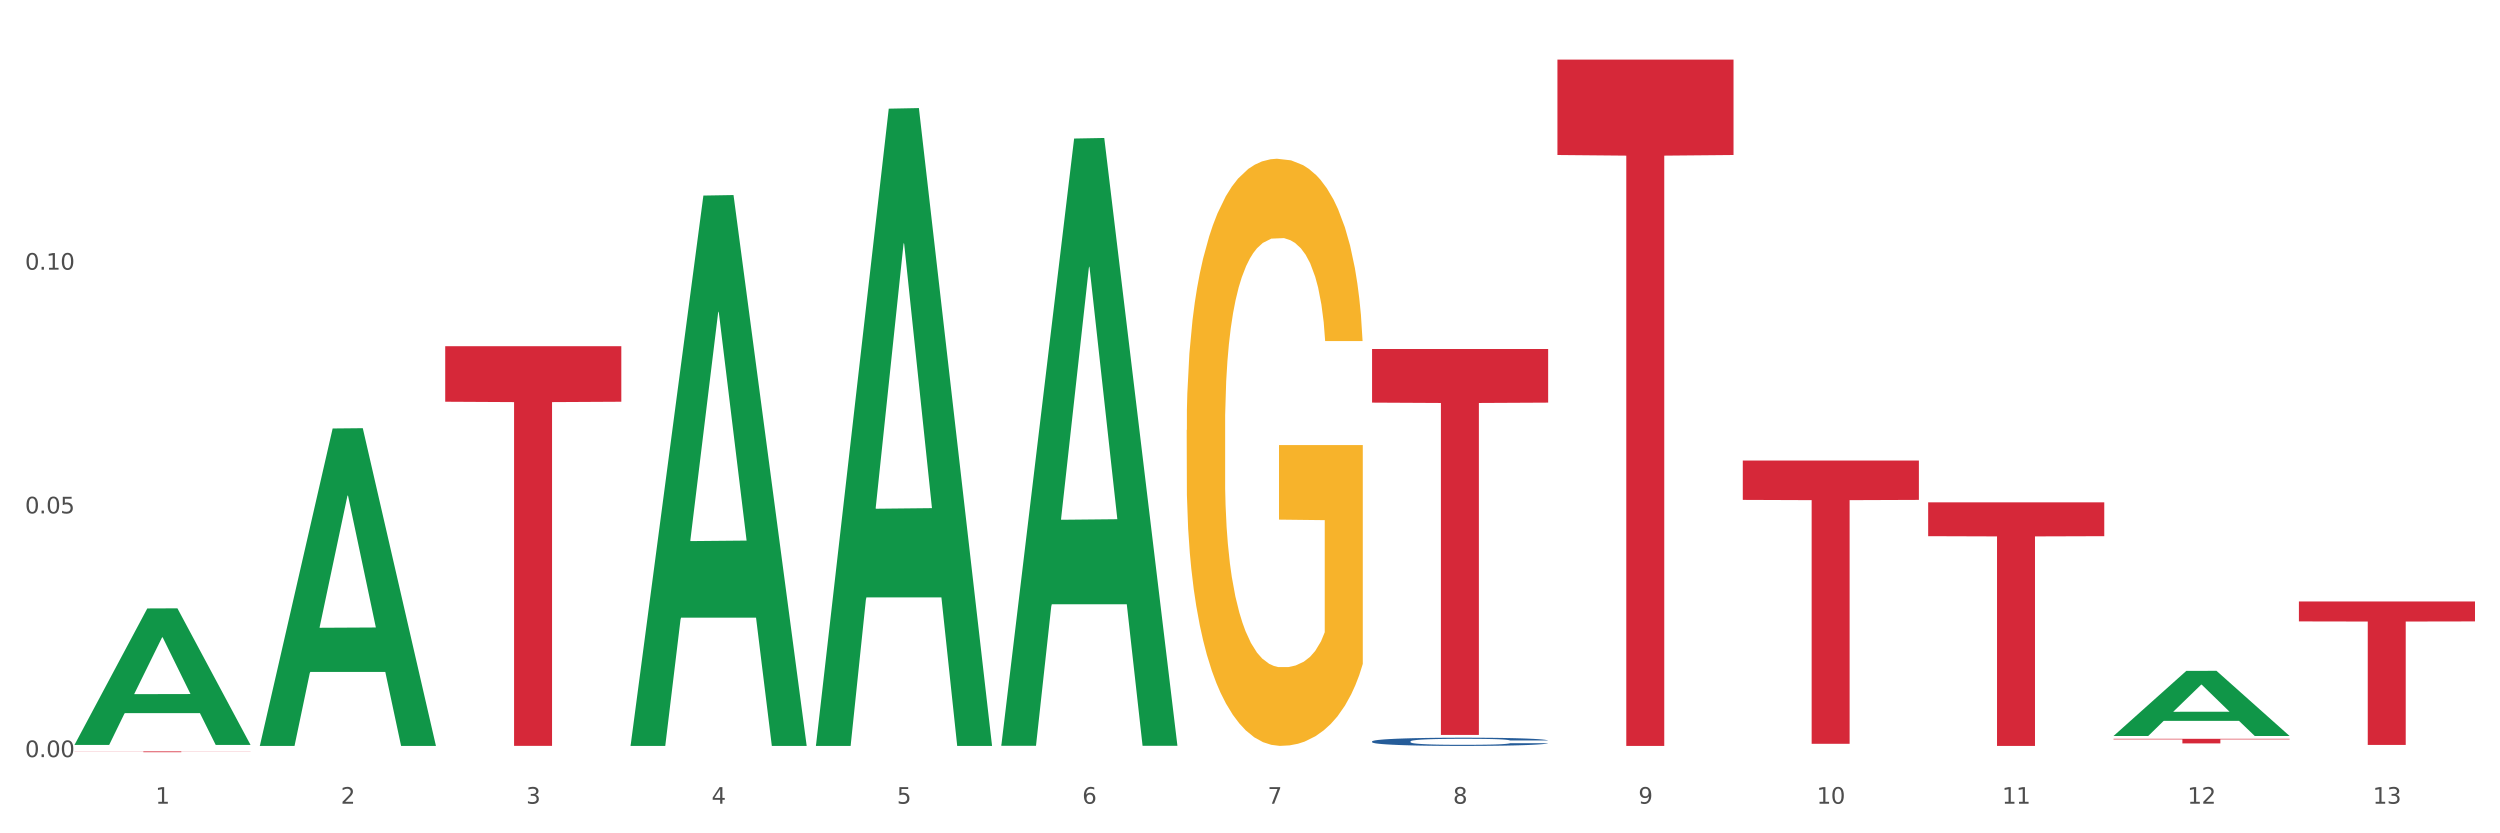 <?xml version="1.0" encoding="utf-8" standalone="no"?>
<!DOCTYPE svg PUBLIC "-//W3C//DTD SVG 1.1//EN"
  "http://www.w3.org/Graphics/SVG/1.1/DTD/svg11.dtd">
<svg xmlns:xlink="http://www.w3.org/1999/xlink" width="1080pt" height="360pt" viewBox="0 0 1080 360" xmlns="http://www.w3.org/2000/svg" version="1.1">
 <rect x="0" y="0" width="1080" height="360" fill="#333333" stroke="none"/>
 <defs>
  <style type="text/css">*{stroke-linejoin: round; stroke-linecap: butt}</style>
 </defs>
 <g id="figure_1">
  <g id="patch_1">
   <path d="M 0 360 
L 1080 360 
L 1080 0 
L 0 0 
z
" style="fill: #ffffff; stroke: #ffffff; stroke-linejoin: miter"/>
  </g>
  <g id="axes_1">
   <g id="matplotlib.axis_1">
    <g id="xtick_1">
     <g id="text_1">
      <!-- 1 -->
      <g style="fill: #4d4d4d" transform="translate(67.159 347.204) scale(0.096 -0.096)">
       <defs>
        <path id="DejaVuSans-31" d="M 794 531 
L 1825 531 
L 1825 4091 
L 703 3866 
L 703 4441 
L 1819 4666 
L 2450 4666 
L 2450 531 
L 3481 531 
L 3481 0 
L 794 0 
L 794 531 
z
" transform="scale(0.016)"/>
       </defs>
       <use xlink:href="#DejaVuSans-31"/>
      </g>
     </g>
    </g>
    <g id="xtick_2">
     <g id="text_2">
      <!-- 2 -->
      <g style="fill: #4d4d4d" transform="translate(147.238 347.204) scale(0.096 -0.096)">
       <defs>
        <path id="DejaVuSans-32" d="M 1228 531 
L 3431 531 
L 3431 0 
L 469 0 
L 469 531 
Q 828 903 1448 1529 
Q 2069 2156 2228 2338 
Q 2531 2678 2651 2914 
Q 2772 3150 2772 3378 
Q 2772 3750 2511 3984 
Q 2250 4219 1831 4219 
Q 1534 4219 1204 4116 
Q 875 4013 500 3803 
L 500 4441 
Q 881 4594 1212 4672 
Q 1544 4750 1819 4750 
Q 2544 4750 2975 4387 
Q 3406 4025 3406 3419 
Q 3406 3131 3298 2873 
Q 3191 2616 2906 2266 
Q 2828 2175 2409 1742 
Q 1991 1309 1228 531 
z
" transform="scale(0.016)"/>
       </defs>
       <use xlink:href="#DejaVuSans-32"/>
      </g>
     </g>
    </g>
    <g id="xtick_3">
     <g id="text_3">
      <!-- 3 -->
      <g style="fill: #4d4d4d" transform="translate(227.317 347.204) scale(0.096 -0.096)">
       <defs>
        <path id="DejaVuSans-33" d="M 2597 2516 
Q 3050 2419 3304 2112 
Q 3559 1806 3559 1356 
Q 3559 666 3084 287 
Q 2609 -91 1734 -91 
Q 1441 -91 1130 -33 
Q 819 25 488 141 
L 488 750 
Q 750 597 1062 519 
Q 1375 441 1716 441 
Q 2309 441 2620 675 
Q 2931 909 2931 1356 
Q 2931 1769 2642 2001 
Q 2353 2234 1838 2234 
L 1294 2234 
L 1294 2753 
L 1863 2753 
Q 2328 2753 2575 2939 
Q 2822 3125 2822 3475 
Q 2822 3834 2567 4026 
Q 2313 4219 1838 4219 
Q 1578 4219 1281 4162 
Q 984 4106 628 3988 
L 628 4550 
Q 988 4650 1302 4700 
Q 1616 4750 1894 4750 
Q 2613 4750 3031 4423 
Q 3450 4097 3450 3541 
Q 3450 3153 3228 2886 
Q 3006 2619 2597 2516 
z
" transform="scale(0.016)"/>
       </defs>
       <use xlink:href="#DejaVuSans-33"/>
      </g>
     </g>
    </g>
    <g id="xtick_4">
     <g id="text_4">
      <!-- 4 -->
      <g style="fill: #4d4d4d" transform="translate(307.396 347.204) scale(0.096 -0.096)">
       <defs>
        <path id="DejaVuSans-34" d="M 2419 4116 
L 825 1625 
L 2419 1625 
L 2419 4116 
z
M 2253 4666 
L 3047 4666 
L 3047 1625 
L 3713 1625 
L 3713 1100 
L 3047 1100 
L 3047 0 
L 2419 0 
L 2419 1100 
L 313 1100 
L 313 1709 
L 2253 4666 
z
" transform="scale(0.016)"/>
       </defs>
       <use xlink:href="#DejaVuSans-34"/>
      </g>
     </g>
    </g>
    <g id="xtick_5">
     <g id="text_5">
      <!-- 5 -->
      <g style="fill: #4d4d4d" transform="translate(387.475 347.204) scale(0.096 -0.096)">
       <defs>
        <path id="DejaVuSans-35" d="M 691 4666 
L 3169 4666 
L 3169 4134 
L 1269 4134 
L 1269 2991 
Q 1406 3038 1543 3061 
Q 1681 3084 1819 3084 
Q 2600 3084 3056 2656 
Q 3513 2228 3513 1497 
Q 3513 744 3044 326 
Q 2575 -91 1722 -91 
Q 1428 -91 1123 -41 
Q 819 9 494 109 
L 494 744 
Q 775 591 1075 516 
Q 1375 441 1709 441 
Q 2250 441 2565 725 
Q 2881 1009 2881 1497 
Q 2881 1984 2565 2268 
Q 2250 2553 1709 2553 
Q 1456 2553 1204 2497 
Q 953 2441 691 2322 
L 691 4666 
z
" transform="scale(0.016)"/>
       </defs>
       <use xlink:href="#DejaVuSans-35"/>
      </g>
     </g>
    </g>
    <g id="xtick_6">
     <g id="text_6">
      <!-- 6 -->
      <g style="fill: #4d4d4d" transform="translate(467.554 347.204) scale(0.096 -0.096)">
       <defs>
        <path id="DejaVuSans-36" d="M 2113 2584 
Q 1688 2584 1439 2293 
Q 1191 2003 1191 1497 
Q 1191 994 1439 701 
Q 1688 409 2113 409 
Q 2538 409 2786 701 
Q 3034 994 3034 1497 
Q 3034 2003 2786 2293 
Q 2538 2584 2113 2584 
z
M 3366 4563 
L 3366 3988 
Q 3128 4100 2886 4159 
Q 2644 4219 2406 4219 
Q 1781 4219 1451 3797 
Q 1122 3375 1075 2522 
Q 1259 2794 1537 2939 
Q 1816 3084 2150 3084 
Q 2853 3084 3261 2657 
Q 3669 2231 3669 1497 
Q 3669 778 3244 343 
Q 2819 -91 2113 -91 
Q 1303 -91 875 529 
Q 447 1150 447 2328 
Q 447 3434 972 4092 
Q 1497 4750 2381 4750 
Q 2619 4750 2861 4703 
Q 3103 4656 3366 4563 
z
" transform="scale(0.016)"/>
       </defs>
       <use xlink:href="#DejaVuSans-36"/>
      </g>
     </g>
    </g>
    <g id="xtick_7">
     <g id="text_7">
      <!-- 7 -->
      <g style="fill: #4d4d4d" transform="translate(547.634 347.204) scale(0.096 -0.096)">
       <defs>
        <path id="DejaVuSans-37" d="M 525 4666 
L 3525 4666 
L 3525 4397 
L 1831 0 
L 1172 0 
L 2766 4134 
L 525 4134 
L 525 4666 
z
" transform="scale(0.016)"/>
       </defs>
       <use xlink:href="#DejaVuSans-37"/>
      </g>
     </g>
    </g>
    <g id="xtick_8">
     <g id="text_8">
      <!-- 8 -->
      <g style="fill: #4d4d4d" transform="translate(627.713 347.204) scale(0.096 -0.096)">
       <defs>
        <path id="DejaVuSans-38" d="M 2034 2216 
Q 1584 2216 1326 1975 
Q 1069 1734 1069 1313 
Q 1069 891 1326 650 
Q 1584 409 2034 409 
Q 2484 409 2743 651 
Q 3003 894 3003 1313 
Q 3003 1734 2745 1975 
Q 2488 2216 2034 2216 
z
M 1403 2484 
Q 997 2584 770 2862 
Q 544 3141 544 3541 
Q 544 4100 942 4425 
Q 1341 4750 2034 4750 
Q 2731 4750 3128 4425 
Q 3525 4100 3525 3541 
Q 3525 3141 3298 2862 
Q 3072 2584 2669 2484 
Q 3125 2378 3379 2068 
Q 3634 1759 3634 1313 
Q 3634 634 3220 271 
Q 2806 -91 2034 -91 
Q 1263 -91 848 271 
Q 434 634 434 1313 
Q 434 1759 690 2068 
Q 947 2378 1403 2484 
z
M 1172 3481 
Q 1172 3119 1398 2916 
Q 1625 2713 2034 2713 
Q 2441 2713 2670 2916 
Q 2900 3119 2900 3481 
Q 2900 3844 2670 4047 
Q 2441 4250 2034 4250 
Q 1625 4250 1398 4047 
Q 1172 3844 1172 3481 
z
" transform="scale(0.016)"/>
       </defs>
       <use xlink:href="#DejaVuSans-38"/>
      </g>
     </g>
    </g>
    <g id="xtick_9">
     <g id="text_9">
      <!-- 9 -->
      <g style="fill: #4d4d4d" transform="translate(707.792 347.204) scale(0.096 -0.096)">
       <defs>
        <path id="DejaVuSans-39" d="M 703 97 
L 703 672 
Q 941 559 1184 500 
Q 1428 441 1663 441 
Q 2288 441 2617 861 
Q 2947 1281 2994 2138 
Q 2813 1869 2534 1725 
Q 2256 1581 1919 1581 
Q 1219 1581 811 2004 
Q 403 2428 403 3163 
Q 403 3881 828 4315 
Q 1253 4750 1959 4750 
Q 2769 4750 3195 4129 
Q 3622 3509 3622 2328 
Q 3622 1225 3098 567 
Q 2575 -91 1691 -91 
Q 1453 -91 1209 -44 
Q 966 3 703 97 
z
M 1959 2075 
Q 2384 2075 2632 2365 
Q 2881 2656 2881 3163 
Q 2881 3666 2632 3958 
Q 2384 4250 1959 4250 
Q 1534 4250 1286 3958 
Q 1038 3666 1038 3163 
Q 1038 2656 1286 2365 
Q 1534 2075 1959 2075 
z
" transform="scale(0.016)"/>
       </defs>
       <use xlink:href="#DejaVuSans-39"/>
      </g>
     </g>
    </g>
    <g id="xtick_10">
     <g id="text_10">
      <!-- 10 -->
      <g style="fill: #4d4d4d" transform="translate(784.817 347.204) scale(0.096 -0.096)">
       <defs>
        <path id="DejaVuSans-30" d="M 2034 4250 
Q 1547 4250 1301 3770 
Q 1056 3291 1056 2328 
Q 1056 1369 1301 889 
Q 1547 409 2034 409 
Q 2525 409 2770 889 
Q 3016 1369 3016 2328 
Q 3016 3291 2770 3770 
Q 2525 4250 2034 4250 
z
M 2034 4750 
Q 2819 4750 3233 4129 
Q 3647 3509 3647 2328 
Q 3647 1150 3233 529 
Q 2819 -91 2034 -91 
Q 1250 -91 836 529 
Q 422 1150 422 2328 
Q 422 3509 836 4129 
Q 1250 4750 2034 4750 
z
" transform="scale(0.016)"/>
       </defs>
       <use xlink:href="#DejaVuSans-31"/>
       <use xlink:href="#DejaVuSans-30" transform="translate(63.623 0)"/>
      </g>
     </g>
    </g>
    <g id="xtick_11">
     <g id="text_11">
      <!-- 11 -->
      <g style="fill: #4d4d4d" transform="translate(864.896 347.204) scale(0.096 -0.096)">
       <use xlink:href="#DejaVuSans-31"/>
       <use xlink:href="#DejaVuSans-31" transform="translate(63.623 0)"/>
      </g>
     </g>
    </g>
    <g id="xtick_12">
     <g id="text_12">
      <!-- 12 -->
      <g style="fill: #4d4d4d" transform="translate(944.975 347.204) scale(0.096 -0.096)">
       <use xlink:href="#DejaVuSans-31"/>
       <use xlink:href="#DejaVuSans-32" transform="translate(63.623 0)"/>
      </g>
     </g>
    </g>
    <g id="xtick_13">
     <g id="text_13">
      <!-- 13 -->
      <g style="fill: #4d4d4d" transform="translate(1025.054 347.204) scale(0.096 -0.096)">
       <use xlink:href="#DejaVuSans-31"/>
       <use xlink:href="#DejaVuSans-33" transform="translate(63.623 0)"/>
      </g>
     </g>
    </g>
    <g id="xtick_14"/>
    <g id="xtick_15"/>
    <g id="xtick_16"/>
    <g id="xtick_17"/>
    <g id="xtick_18"/>
    <g id="xtick_19"/>
    <g id="xtick_20"/>
    <g id="xtick_21"/>
    <g id="xtick_22"/>
    <g id="xtick_23"/>
    <g id="xtick_24"/>
    <g id="xtick_25"/>
   </g>
   <g id="matplotlib.axis_2">
    <g id="ytick_1">
     <g id="text_14">
      <!-- 0.00 -->
      <g style="fill: #4d4d4d" transform="translate(10.8 327.078) scale(0.096 -0.096)">
       <defs>
        <path id="DejaVuSans-2e" d="M 684 794 
L 1344 794 
L 1344 0 
L 684 0 
L 684 794 
z
" transform="scale(0.016)"/>
       </defs>
       <use xlink:href="#DejaVuSans-30"/>
       <use xlink:href="#DejaVuSans-2e" transform="translate(63.623 0)"/>
       <use xlink:href="#DejaVuSans-30" transform="translate(95.41 0)"/>
       <use xlink:href="#DejaVuSans-30" transform="translate(159.033 0)"/>
      </g>
     </g>
    </g>
    <g id="ytick_2">
     <g id="text_15">
      <!-- 0.05 -->
      <g style="fill: #4d4d4d" transform="translate(10.8 221.791) scale(0.096 -0.096)">
       <use xlink:href="#DejaVuSans-30"/>
       <use xlink:href="#DejaVuSans-2e" transform="translate(63.623 0)"/>
       <use xlink:href="#DejaVuSans-30" transform="translate(95.41 0)"/>
       <use xlink:href="#DejaVuSans-35" transform="translate(159.033 0)"/>
      </g>
     </g>
    </g>
    <g id="ytick_3">
     <g id="text_16">
      <!-- 0.10 -->
      <g style="fill: #4d4d4d" transform="translate(10.8 116.504) scale(0.096 -0.096)">
       <use xlink:href="#DejaVuSans-30"/>
       <use xlink:href="#DejaVuSans-2e" transform="translate(63.623 0)"/>
       <use xlink:href="#DejaVuSans-31" transform="translate(95.41 0)"/>
       <use xlink:href="#DejaVuSans-30" transform="translate(159.033 0)"/>
      </g>
     </g>
    </g>
    <g id="ytick_4"/>
    <g id="ytick_5"/>
    <g id="ytick_6"/>
   </g>
   <g id="PolyCollection_1">
    <path d="M 32.175 321.713 
L 32.253 321.657 
L 63.625 262.848 
L 76.644 262.793 
L 108.25 321.824 
L 93.192 321.824 
L 86.369 308.077 
L 53.978 308.077 
L 53.743 308.299 
L 47.155 321.824 
L 32.175 321.824 
L 32.175 321.713 
L 58.056 299.874 
L 82.291 299.819 
L 70.291 275.375 
L 70.134 275.264 
L 69.977 275.43 
L 57.978 299.819 
L 58.056 299.874 
L 32.175 321.713 
z
" clip-path="url(#p21c9967570)" style="fill: #109648"/>
    <path d="M 512.65 185.789 
L 512.74 185.558 
L 512.74 177.218 
L 512.919 170.037 
L 513.818 152.663 
L 515.165 138.3 
L 516.153 130.656 
L 517.141 124.401 
L 518.308 118.147 
L 519.745 111.66 
L 522.35 102.162 
L 523.967 97.298 
L 525.943 92.201 
L 529.536 84.788 
L 532.14 80.619 
L 534.835 77.144 
L 539.236 72.974 
L 542.11 71.121 
L 545.164 69.731 
L 548.846 68.804 
L 551.631 68.573 
L 557.738 69.268 
L 562.948 71.353 
L 565.462 72.974 
L 568.696 75.754 
L 570.402 77.607 
L 573.187 81.314 
L 576.061 86.178 
L 578.037 90.348 
L 581.001 98.224 
L 583.246 106.101 
L 585.312 115.83 
L 586.39 122.548 
L 587.198 128.803 
L 587.917 135.984 
L 588.635 147.335 
L 572.468 147.335 
L 571.839 139.227 
L 570.851 131.582 
L 569.414 124.169 
L 568.157 119.536 
L 566.001 113.745 
L 564.025 110.039 
L 561.96 107.259 
L 559.445 104.942 
L 557.469 103.784 
L 554.684 102.857 
L 549.206 103.089 
L 545.523 104.942 
L 543.008 107.259 
L 541.391 109.344 
L 539.954 111.66 
L 538.338 114.903 
L 536.451 119.768 
L 535.104 124.169 
L 533.757 129.729 
L 532.679 135.289 
L 531.691 141.775 
L 530.883 148.725 
L 530.254 155.906 
L 529.715 164.709 
L 529.266 179.303 
L 529.266 211.039 
L 529.446 218.221 
L 529.895 227.718 
L 530.434 234.9 
L 531.332 243.471 
L 532.14 249.262 
L 533.667 257.602 
L 535.374 264.551 
L 536.721 268.953 
L 538.068 272.659 
L 540.403 277.755 
L 543.008 281.925 
L 545.254 284.473 
L 548.307 286.79 
L 550.373 287.716 
L 552.169 288.18 
L 556.571 288.18 
L 559.714 287.485 
L 563.217 285.863 
L 565.912 283.778 
L 568.157 281.23 
L 570.672 277.06 
L 572.289 273.122 
L 572.289 224.707 
L 552.529 224.475 
L 552.529 192.275 
L 588.725 192.275 
L 588.725 286.79 
L 587.198 291.655 
L 585.492 296.056 
L 583.695 299.994 
L 581.001 304.859 
L 577.767 309.492 
L 574.893 312.735 
L 571.839 315.515 
L 568.247 318.063 
L 563.576 320.379 
L 560.702 321.306 
L 557.109 322.001 
L 552.888 322.233 
L 549.206 321.769 
L 545.613 320.611 
L 541.841 318.526 
L 538.158 315.515 
L 535.374 312.503 
L 532.589 308.797 
L 529.625 303.932 
L 527.29 299.299 
L 525.494 295.129 
L 523.518 289.801 
L 521.362 282.852 
L 519.745 276.597 
L 518.308 270.111 
L 516.781 261.771 
L 515.704 254.59 
L 514.626 245.556 
L 513.997 238.838 
L 513.279 228.413 
L 512.74 213.819 
L 512.65 185.789 
z
" clip-path="url(#p21c9967570)" style="fill: #f7b32b"/>
    <path d="M 592.729 320.281 
L 592.819 320.277 
L 592.819 320.186 
L 593.089 320.063 
L 594.078 319.835 
L 595.337 319.663 
L 597.495 319.462 
L 598.664 319.377 
L 600.193 319.283 
L 603.34 319.13 
L 606.937 319 
L 609.455 318.929 
L 611.343 318.883 
L 615.57 318.802 
L 617.998 318.766 
L 620.515 318.737 
L 622.674 318.718 
L 626.27 318.695 
L 629.148 318.685 
L 632.475 318.682 
L 635.263 318.685 
L 638.95 318.698 
L 644.345 318.737 
L 646.413 318.76 
L 649.201 318.799 
L 652.078 318.851 
L 654.417 318.903 
L 657.114 318.978 
L 659.902 319.075 
L 662.6 319.199 
L 664.488 319.312 
L 666.017 319.433 
L 667.365 319.579 
L 668.355 319.738 
L 668.804 319.871 
L 652.348 319.871 
L 651.899 319.751 
L 650.999 319.621 
L 650.1 319.533 
L 649.111 319.462 
L 647.582 319.381 
L 646.233 319.329 
L 643.985 319.267 
L 641.917 319.228 
L 640.209 319.205 
L 638.14 319.186 
L 633.734 319.166 
L 630.587 319.166 
L 628.608 319.173 
L 626.181 319.189 
L 624.112 319.212 
L 621.684 319.251 
L 619.796 319.293 
L 617.908 319.348 
L 616.829 319.387 
L 615.21 319.459 
L 614.131 319.517 
L 612.692 319.618 
L 611.883 319.689 
L 610.444 319.874 
L 609.814 320.011 
L 609.545 320.105 
L 609.365 320.209 
L 609.365 320.716 
L 609.904 320.943 
L 610.354 321.041 
L 611.073 321.151 
L 612.422 321.294 
L 614.401 321.434 
L 616.469 321.535 
L 618.177 321.596 
L 619.796 321.642 
L 621.415 321.678 
L 623.393 321.71 
L 625.012 321.73 
L 627.439 321.749 
L 630.317 321.759 
L 632.565 321.759 
L 637.151 321.743 
L 639.219 321.726 
L 641.198 321.704 
L 643.356 321.668 
L 645.064 321.629 
L 646.054 321.6 
L 647.672 321.538 
L 648.931 321.473 
L 650.01 321.398 
L 650.73 321.333 
L 651.539 321.236 
L 652.168 321.125 
L 652.348 321.067 
L 668.804 321.067 
L 668.445 321.184 
L 667.815 321.297 
L 666.556 321.45 
L 665.567 321.538 
L 664.038 321.645 
L 662.42 321.736 
L 660.172 321.837 
L 658.103 321.912 
L 655.945 321.977 
L 653.607 322.035 
L 649.381 322.116 
L 647.852 322.139 
L 644.615 322.178 
L 642.097 322.201 
L 638.41 322.223 
L 634.633 322.236 
L 630.677 322.24 
L 627.17 322.233 
L 623.303 322.214 
L 620.875 322.194 
L 618.177 322.165 
L 615.03 322.119 
L 612.063 322.064 
L 609.275 321.999 
L 606.667 321.925 
L 604.239 321.84 
L 601.092 321.7 
L 598.754 321.564 
L 597.045 321.437 
L 595.876 321.33 
L 594.707 321.194 
L 594.078 321.099 
L 593.089 320.872 
L 592.729 320.661 
L 592.729 320.281 
z
" clip-path="url(#p21c9967570)" style="fill: #255c99"/>
    <path d="M 913.046 319.151 
L 989.121 319.151 
L 989.121 319.43 
L 959.196 319.432 
L 959.196 321.157 
L 942.791 321.157 
L 942.791 319.432 
L 913.046 319.43 
L 913.046 319.153 
L 913.046 319.151 
z
" clip-path="url(#p21c9967570)" style="fill: #d62839"/>
    <path d="M 832.967 217.003 
L 909.042 217.003 
L 909.042 231.627 
L 879.116 231.726 
L 879.116 322.24 
L 862.712 322.24 
L 862.712 231.726 
L 832.967 231.627 
L 832.967 217.102 
L 832.967 217.003 
z
" clip-path="url(#p21c9967570)" style="fill: #d62839"/>
    <path d="M 752.887 198.946 
L 828.963 198.946 
L 828.963 215.951 
L 799.037 216.066 
L 799.037 321.313 
L 782.632 321.313 
L 782.632 216.066 
L 752.887 215.951 
L 752.887 199.061 
L 752.887 198.946 
z
" clip-path="url(#p21c9967570)" style="fill: #d62839"/>
    <path d="M 672.808 25.759 
L 748.883 25.759 
L 748.883 66.96 
L 718.958 67.238 
L 718.958 322.233 
L 702.553 322.233 
L 702.553 67.238 
L 672.808 66.96 
L 672.808 26.038 
L 672.808 25.759 
z
" clip-path="url(#p21c9967570)" style="fill: #d62839"/>
    <path d="M 592.729 150.762 
L 668.804 150.762 
L 668.804 173.932 
L 638.879 174.088 
L 638.879 317.491 
L 622.474 317.491 
L 622.474 174.088 
L 592.729 173.932 
L 592.729 150.919 
L 592.729 150.762 
z
" clip-path="url(#p21c9967570)" style="fill: #d62839"/>
    <path d="M 192.333 149.556 
L 268.408 149.556 
L 268.408 173.549 
L 238.483 173.711 
L 238.483 322.205 
L 222.078 322.205 
L 222.078 173.711 
L 192.333 173.549 
L 192.333 149.718 
L 192.333 149.556 
z
" clip-path="url(#p21c9967570)" style="fill: #d62839"/>
    <path d="M 32.175 324.615 
L 108.25 324.615 
L 108.25 324.661 
L 78.325 324.662 
L 78.325 324.95 
L 61.92 324.95 
L 61.92 324.662 
L 32.175 324.661 
L 32.175 324.615 
L 32.175 324.615 
z
" clip-path="url(#p21c9967570)" style="fill: #d62839"/>
    <path d="M 993.125 259.833 
L 1069.2 259.833 
L 1069.2 268.447 
L 1039.275 268.506 
L 1039.275 321.823 
L 1022.87 321.823 
L 1022.87 268.506 
L 993.125 268.447 
L 993.125 259.891 
L 993.125 259.833 
z
" clip-path="url(#p21c9967570)" style="fill: #d62839"/>
    <path d="M 112.254 321.982 
L 112.333 321.853 
L 143.704 185.102 
L 156.723 184.973 
L 188.329 322.24 
L 173.271 322.24 
L 166.448 290.275 
L 134.057 290.275 
L 133.822 290.791 
L 127.234 322.24 
L 112.254 322.24 
L 112.254 321.982 
L 138.135 271.2 
L 162.37 271.071 
L 150.37 214.231 
L 150.213 213.973 
L 150.056 214.36 
L 138.057 271.071 
L 138.135 271.2 
L 112.254 321.982 
z
" clip-path="url(#p21c9967570)" style="fill: #109648"/>
    <path d="M 913.046 317.907 
L 913.124 317.881 
L 944.495 289.818 
L 957.514 289.792 
L 989.121 317.96 
L 974.063 317.96 
L 967.239 311.401 
L 934.849 311.401 
L 934.613 311.507 
L 928.025 317.96 
L 913.046 317.96 
L 913.046 317.907 
L 938.927 307.486 
L 963.161 307.46 
L 951.162 295.796 
L 951.005 295.743 
L 950.848 295.822 
L 938.848 307.46 
L 938.927 307.486 
L 913.046 317.907 
z
" clip-path="url(#p21c9967570)" style="fill: #109648"/>
    <path d="M 432.571 321.681 
L 432.649 321.435 
L 464.02 59.849 
L 477.039 59.603 
L 508.646 322.174 
L 493.588 322.174 
L 486.765 261.031 
L 454.374 261.031 
L 454.138 262.017 
L 447.551 322.174 
L 432.571 322.174 
L 432.571 321.681 
L 458.452 224.542 
L 482.686 224.295 
L 470.687 115.569 
L 470.53 115.075 
L 470.373 115.815 
L 458.374 224.295 
L 458.452 224.542 
L 432.571 321.681 
z
" clip-path="url(#p21c9967570)" style="fill: #109648"/>
    <path d="M 352.492 321.712 
L 352.57 321.454 
L 383.941 46.945 
L 396.96 46.687 
L 428.567 322.23 
L 413.509 322.23 
L 406.685 258.066 
L 374.295 258.066 
L 374.059 259.101 
L 367.471 322.23 
L 352.492 322.23 
L 352.492 321.712 
L 378.373 219.774 
L 402.607 219.515 
L 390.608 105.417 
L 390.451 104.9 
L 390.294 105.676 
L 378.294 219.515 
L 378.373 219.774 
L 352.492 321.712 
z
" clip-path="url(#p21c9967570)" style="fill: #109648"/>
    <path d="M 272.412 321.793 
L 272.491 321.569 
L 303.862 84.485 
L 316.881 84.261 
L 348.488 322.24 
L 333.429 322.24 
L 326.606 266.823 
L 294.215 266.823 
L 293.98 267.717 
L 287.392 322.24 
L 272.412 322.24 
L 272.412 321.793 
L 298.294 233.752 
L 322.528 233.528 
L 310.528 134.985 
L 310.372 134.538 
L 310.215 135.209 
L 298.215 233.528 
L 298.294 233.752 
L 272.412 321.793 
z
" clip-path="url(#p21c9967570)" style="fill: #109648"/>
   </g>
  </g>
 </g>
 <defs>
  <clipPath id="p21c9967570">
   <rect x="32.175" y="10.8" width="1037.025" height="329.109"/>
  </clipPath>
 </defs>
</svg>
